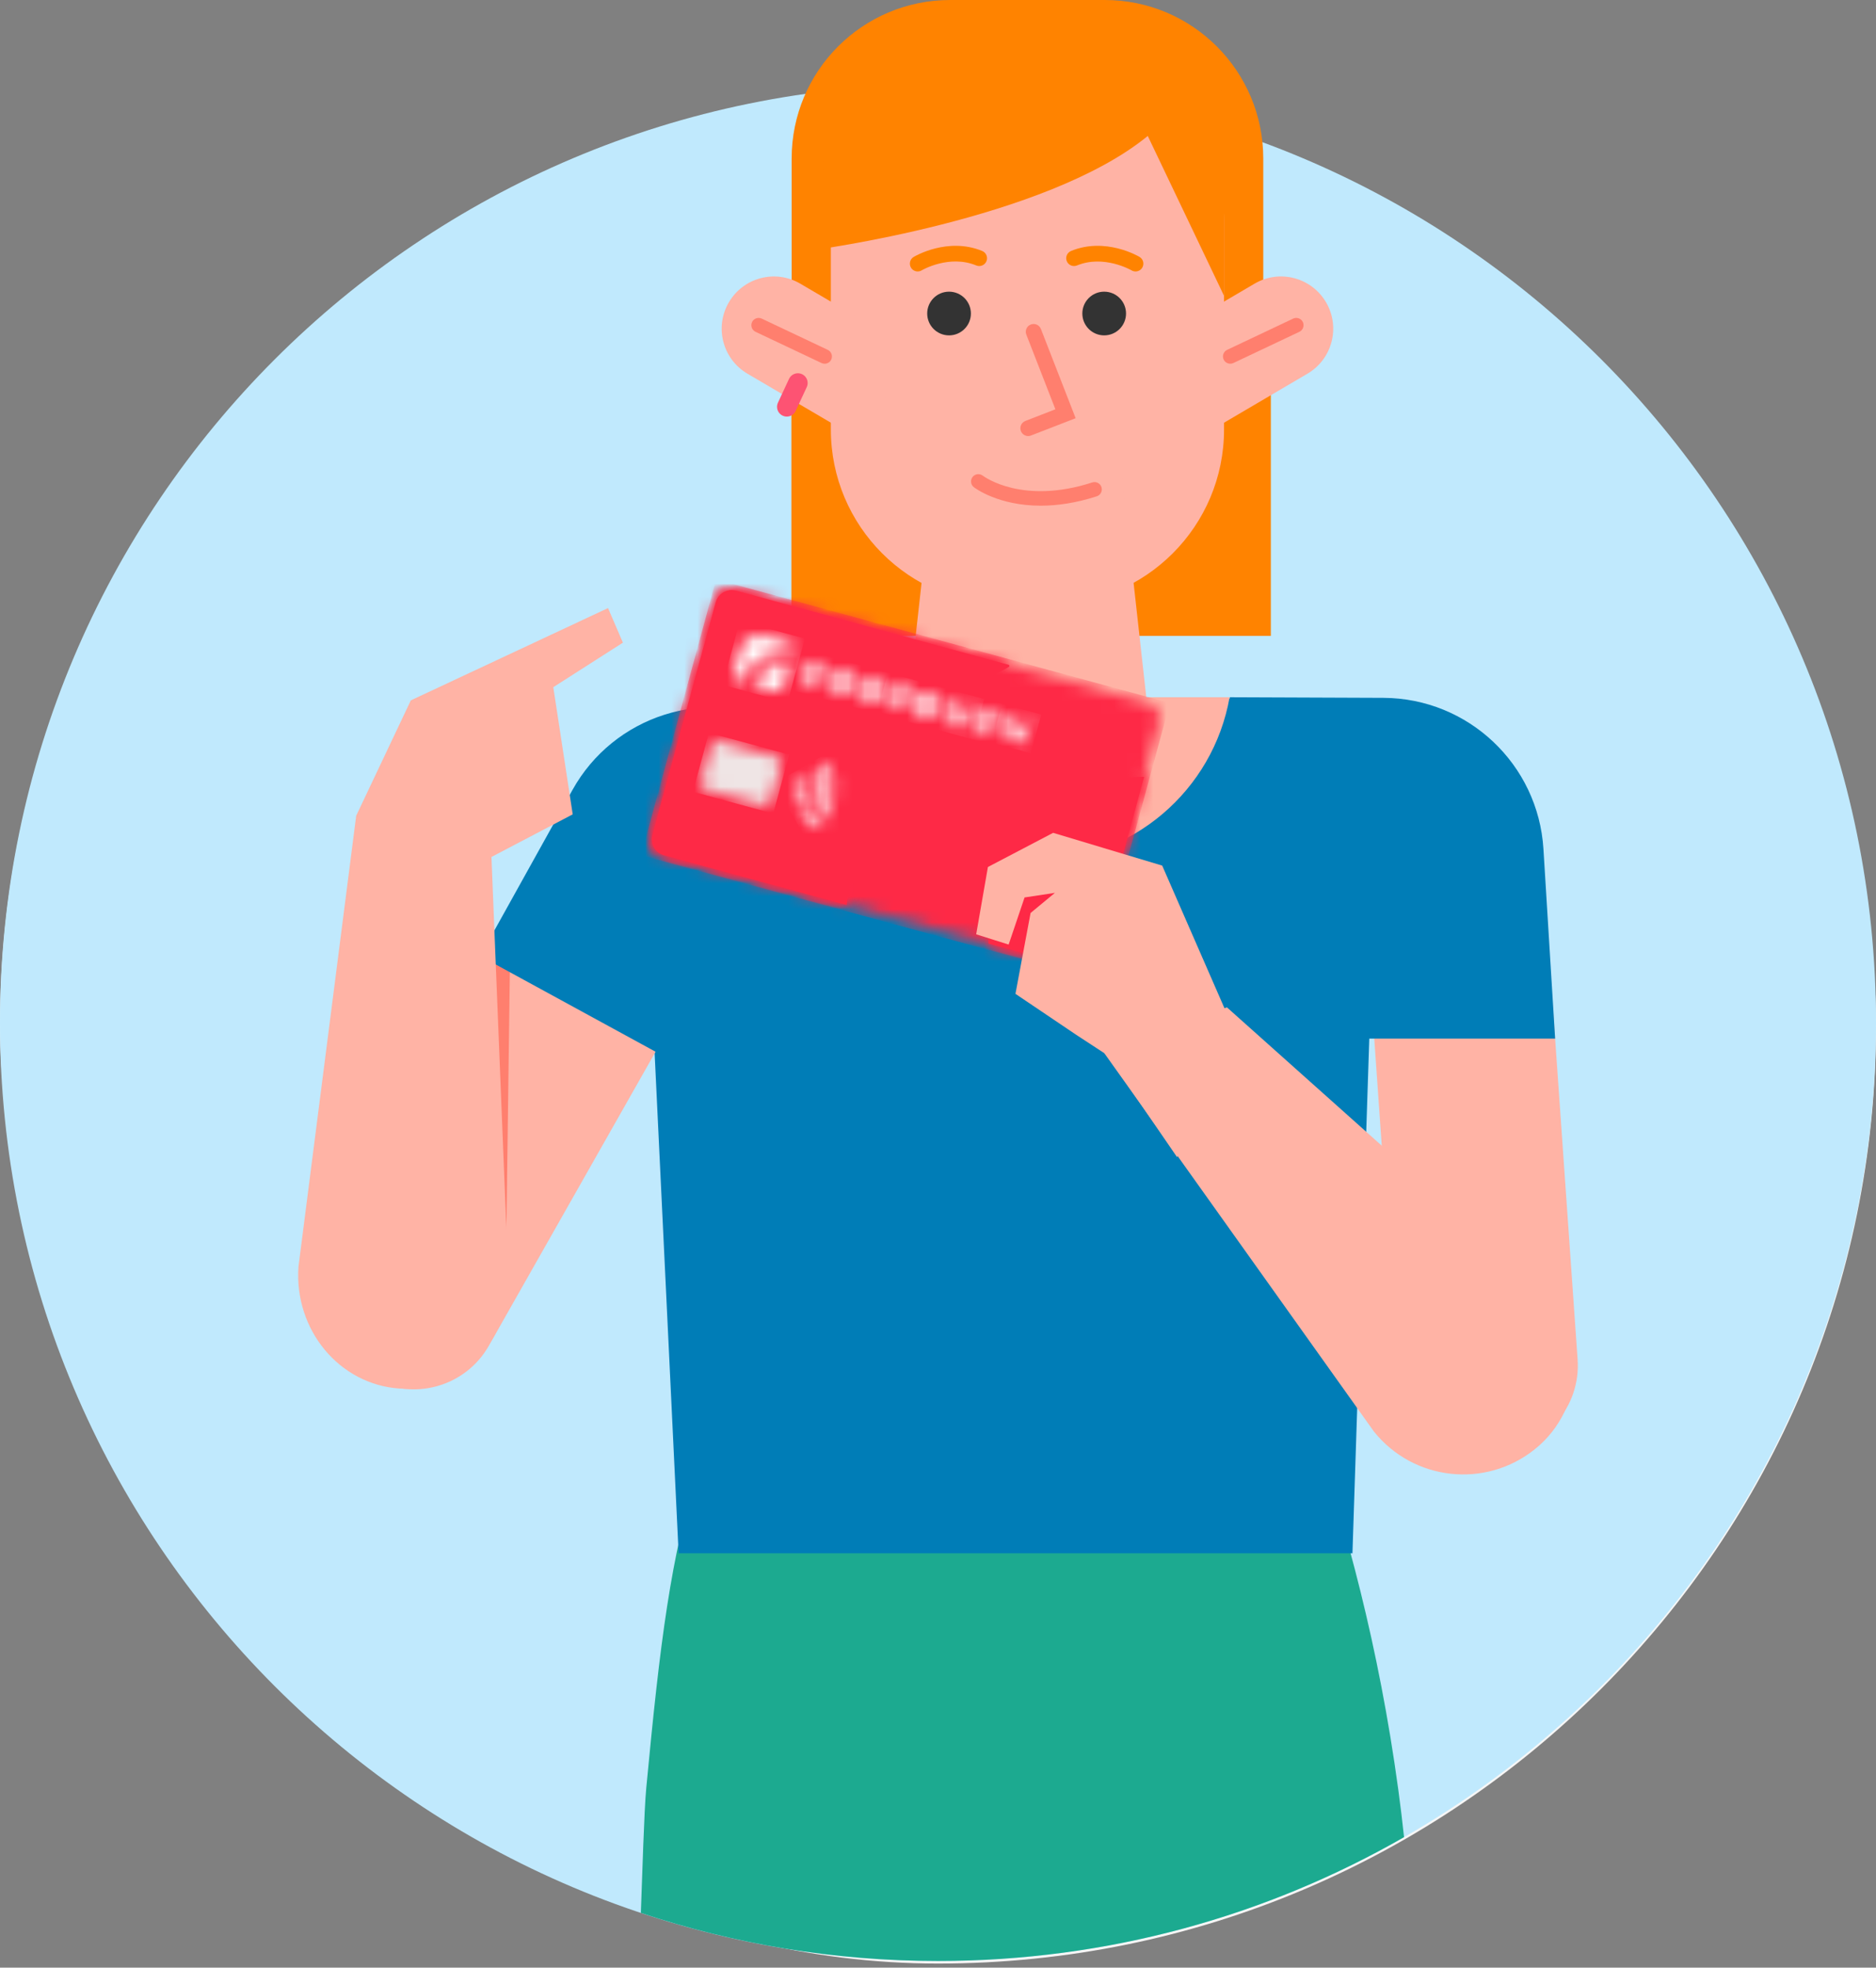 <?xml version="1.0" encoding="UTF-8"?>
<svg width="144px" height="151px" viewBox="0 0 144 151" version="1.1" xmlns="http://www.w3.org/2000/svg" xmlns:xlink="http://www.w3.org/1999/xlink">
    <rect x="0" y="0" width="144" height="151" fill="#808080" stroke="none"/>
    <title>Group 30</title>
    <defs>
        <path d="M4.912,0.942 L0.045,18.831 C-0.14,19.511 0.261,20.214 0.943,20.399 L0.943,20.399 L32.49,28.984 C33.171,29.169 33.872,28.767 34.058,28.086 L34.058,28.086 L38.926,10.198 C39.112,9.517 38.709,8.814 38.028,8.629 L38.028,8.629 L6.482,0.046 C6.369,0.014 6.256,0 6.144,0 L6.144,0 C5.582,0 5.068,0.374 4.912,0.942 L4.912,0.942 Z" id="path-1"></path>
        <path d="M4.9,0.942 L0.045,18.786 C-0.14,19.466 0.262,20.17 0.943,20.354 L0.943,20.354 L14.955,24.167 C15.344,20.784 16.547,17.494 18.584,14.268 L18.584,14.268 C20.949,10.521 23.877,7.75 27.395,5.907 L27.395,5.907 C27.472,5.866 27.46,5.756 27.377,5.734 L27.377,5.734 L6.47,0.046 C6.357,0.014 6.244,0 6.132,0 L6.132,0 C5.571,0 5.055,0.374 4.9,0.942 L4.9,0.942 Z M27.844,20.095 C26.411,22.366 25.749,24.73 25.844,27.13 L25.844,27.13 L33.424,29.193 C33.589,29.237 33.759,29.141 33.804,28.975 L33.804,28.975 L37.788,14.335 C37.739,14.334 37.69,14.334 37.641,14.334 L37.641,14.334 C33.867,14.334 30.223,16.328 27.844,20.095 L27.844,20.095 Z" id="path-3"></path>
        <path d="M4.9,0.942 L0.045,18.786 C-0.14,19.466 0.262,20.17 0.943,20.354 L0.943,20.354 L14.955,24.167 C15.344,20.784 16.547,17.494 18.584,14.268 L18.584,14.268 C20.949,10.521 23.877,7.75 27.395,5.907 L27.395,5.907 C27.472,5.866 27.46,5.756 27.377,5.734 L27.377,5.734 L6.47,0.046 C6.357,0.014 6.244,0 6.132,0 L6.132,0 C5.57,0 5.055,0.374 4.9,0.942 L4.9,0.942 Z M27.844,20.095 C26.411,22.366 25.749,24.73 25.844,27.13 L25.844,27.13 L33.424,29.193 C33.589,29.237 33.759,29.141 33.804,28.975 L33.804,28.975 L37.788,14.335 C37.739,14.334 37.69,14.334 37.64,14.334 L37.64,14.334 C33.867,14.334 30.223,16.327 27.844,20.095 L27.844,20.095 Z" id="path-5"></path>
        <path d="M0.004,1.498 C-0.01,1.539 0.015,1.583 0.057,1.595 L0.057,1.595 L1.653,2.029 C1.901,2.097 2.157,1.955 2.222,1.712 L2.222,1.712 L2.646,0.154 C2.657,0.113 2.631,0.07 2.589,0.059 L2.589,0.059 C2.417,0.019 2.246,0 2.077,0 L2.077,0 C1.142,0 0.287,0.59 0.004,1.498 L0.004,1.498 Z" id="path-7"></path>
        <path d="M0.535,1.049 L0.015,2.962 C-0.049,3.202 0.096,3.45 0.341,3.516 L0.341,3.516 L0.606,3.589 C0.646,3.599 0.687,3.576 0.698,3.537 L0.698,3.537 C1.165,1.968 2.822,1.046 4.448,1.45 L4.448,1.45 C4.488,1.459 4.528,1.438 4.539,1.398 L4.539,1.398 L4.61,1.139 C4.675,0.9 4.528,0.652 4.284,0.586 L4.284,0.586 L2.327,0.053 C2.195,0.017 2.062,0 1.931,0 L1.931,0 C1.291,-0.001 0.707,0.415 0.535,1.049 L0.535,1.049 Z" id="path-9"></path>
        <path d="M0.512,0.124 C0.27,0.259 0.113,0.461 0.039,0.734 L0.039,0.734 C-0.036,1.01 -0.003,1.262 0.138,1.501 L0.138,1.501 C0.282,1.741 0.498,1.898 0.785,1.976 L0.785,1.976 C1.119,2.067 1.458,1.996 1.702,1.802 L1.702,1.802 C1.746,1.769 1.748,1.706 1.708,1.667 L1.708,1.667 L1.48,1.447 C1.445,1.414 1.391,1.412 1.353,1.44 L1.353,1.44 C1.236,1.526 1.076,1.552 0.909,1.506 L0.909,1.506 C0.759,1.466 0.65,1.385 0.579,1.267 L0.579,1.267 C0.51,1.146 0.493,1.012 0.531,0.869 L0.531,0.869 C0.611,0.576 0.886,0.426 1.181,0.507 L1.181,0.507 C1.344,0.552 1.468,0.657 1.525,0.791 L1.525,0.791 C1.544,0.835 1.592,0.86 1.639,0.849 L1.639,0.849 L1.947,0.771 C2,0.758 2.029,0.704 2.012,0.654 L2.012,0.654 C1.906,0.366 1.646,0.134 1.311,0.042 L1.311,0.042 C1.205,0.014 1.1,0 0.999,0 L0.999,0 C0.829,0 0.666,0.041 0.512,0.124 L0.512,0.124 Z" id="path-11"></path>
        <path d="M0.51,0.126 C0.273,0.258 0.114,0.462 0.039,0.738 L0.039,0.738 C-0.036,1.016 -0.003,1.271 0.138,1.507 L0.138,1.507 C0.279,1.742 0.507,1.902 0.825,1.99 L0.825,1.99 C1.165,2.082 1.46,2.041 1.707,1.868 L1.707,1.868 C1.738,1.846 1.742,1.801 1.714,1.774 L1.714,1.774 L1.486,1.553 C1.454,1.523 1.406,1.514 1.367,1.534 L1.367,1.534 C1.25,1.596 1.109,1.606 0.949,1.562 L0.949,1.562 C0.654,1.482 0.506,1.321 0.503,1.072 L0.503,1.072 L1.764,1.415 C1.874,1.445 1.989,1.384 2.018,1.278 L2.018,1.278 L2.018,1.276 C2.093,1.001 2.062,0.75 1.93,0.513 L1.93,0.513 C1.801,0.277 1.592,0.122 1.313,0.046 L1.313,0.046 C1.202,0.015 1.094,0 0.99,0 L0.99,0 C0.819,0 0.658,0.042 0.51,0.126 L0.51,0.126 Z M0.595,0.704 C0.716,0.486 0.934,0.398 1.198,0.47 L1.198,0.47 C1.423,0.532 1.581,0.705 1.571,0.968 L1.571,0.968 L0.595,0.704 Z" id="path-13"></path>
        <path d="M0.278,0.067 L0.039,0.946 C-0.035,1.217 -0.004,1.473 0.135,1.711 L0.135,1.711 C0.276,1.95 0.487,2.106 0.763,2.18 L0.763,2.18 C1.04,2.256 1.301,2.229 1.542,2.093 L1.542,2.093 C1.783,1.959 1.943,1.755 2.017,1.484 L2.017,1.484 L2.256,0.605 C2.27,0.557 2.24,0.506 2.19,0.493 L2.19,0.493 L1.887,0.41 C1.838,0.397 1.786,0.426 1.774,0.474 L1.774,0.474 L1.534,1.353 C1.494,1.499 1.414,1.606 1.29,1.675 L1.29,1.675 C1.167,1.744 1.034,1.759 0.89,1.719 L0.89,1.719 C0.743,1.679 0.636,1.6 0.565,1.478 L0.565,1.478 C0.497,1.358 0.481,1.223 0.521,1.078 L0.521,1.078 L0.763,0.186 C0.774,0.144 0.749,0.1 0.706,0.089 L0.706,0.089 L0.392,0.004 C0.383,0.002 0.374,0 0.366,0 L0.366,0 C0.326,0 0.289,0.026 0.278,0.067 L0.278,0.067 Z" id="path-15"></path>
        <path d="M0.448,0.06 L0.003,1.694 C-0.009,1.739 0.02,1.785 0.068,1.798 L0.068,1.798 L0.37,1.88 C0.418,1.894 0.468,1.869 0.48,1.824 L0.48,1.824 L0.632,1.261 C0.778,1.326 0.928,1.382 1.083,1.423 L1.083,1.423 C1.224,1.461 1.369,1.489 1.515,1.506 L1.515,1.506 L1.363,2.065 C1.351,2.109 1.38,2.155 1.428,2.168 L1.428,2.168 L1.73,2.25 C1.779,2.264 1.828,2.238 1.84,2.194 L1.84,2.194 L2.284,0.56 C2.296,0.515 2.267,0.468 2.218,0.456 L2.218,0.456 L1.917,0.374 C1.868,0.361 1.82,0.386 1.808,0.43 L1.808,0.43 L1.636,1.058 C1.332,1.029 1.029,0.945 0.755,0.812 L0.755,0.812 L0.924,0.19 C0.936,0.145 0.907,0.099 0.858,0.086 L0.858,0.086 L0.557,0.004 C0.548,0.002 0.539,0 0.531,0 L0.531,0 C0.492,0 0.457,0.023 0.448,0.06 L0.448,0.06 Z" id="path-17"></path>
        <path d="M0.448,0.058 L0.003,1.697 C-0.009,1.74 0.019,1.786 0.064,1.798 L0.064,1.798 L0.366,1.88 C0.412,1.893 0.458,1.867 0.469,1.823 L0.469,1.823 L0.539,1.57 L0.576,1.432 L1.079,1.569 C1.392,1.654 1.73,1.544 1.903,1.285 L1.903,1.285 C1.98,1.168 2.008,1.046 2.008,0.926 L2.008,0.926 C2.024,0.629 1.82,0.348 1.496,0.26 L1.496,0.26 L0.552,0.002 C0.544,0.001 0.536,0 0.529,0 L0.529,0 C0.492,0 0.459,0.022 0.448,0.058 L0.448,0.058 Z M1.134,1.162 L0.672,1.036 L0.824,0.478 L1.287,0.604 C1.447,0.648 1.544,0.809 1.502,0.962 L1.502,0.962 C1.468,1.09 1.349,1.174 1.218,1.174 L1.218,1.174 C1.19,1.174 1.162,1.17 1.134,1.162 L1.134,1.162 Z" id="path-19"></path>
        <path d="M0.509,0.13 C0.267,0.266 0.112,0.467 0.038,0.738 L0.038,0.738 C-0.035,1.009 -0.004,1.265 0.136,1.503 L0.136,1.503 C0.275,1.742 0.486,1.898 0.763,1.973 L0.763,1.973 C1.039,2.048 1.301,2.021 1.541,1.886 L1.541,1.886 C1.783,1.752 1.944,1.547 2.017,1.276 L2.017,1.276 C2.091,1.006 2.055,0.751 1.916,0.514 L1.916,0.514 C1.776,0.275 1.566,0.116 1.289,0.04 L1.289,0.04 C1.19,0.014 1.094,-9.09494702e-14 1,-9.09494702e-14 L1,-9.09494702e-14 C0.829,-9.09494702e-14 0.665,0.044 0.509,0.13 L0.509,0.13 Z M0.889,1.512 C0.742,1.472 0.637,1.392 0.565,1.27 L0.565,1.27 C0.497,1.15 0.481,1.016 0.521,0.869 L0.521,0.869 C0.561,0.722 0.642,0.614 0.762,0.546 L0.762,0.546 C0.885,0.477 1.017,0.462 1.164,0.502 L1.164,0.502 C1.309,0.541 1.416,0.621 1.487,0.743 L1.487,0.743 C1.559,0.864 1.575,0.998 1.535,1.145 L1.535,1.145 C1.495,1.291 1.413,1.399 1.29,1.468 L1.29,1.468 C1.212,1.512 1.13,1.534 1.044,1.534 L1.044,1.534 C0.994,1.534 0.942,1.526 0.889,1.512 L0.889,1.512 Z" id="path-21"></path>
        <path d="M0.509,0.13 C0.268,0.266 0.112,0.467 0.039,0.738 L0.039,0.738 C-0.035,1.009 -0.004,1.266 0.136,1.503 L0.136,1.503 C0.275,1.742 0.486,1.898 0.764,1.973 L0.764,1.973 C1.04,2.048 1.3,2.021 1.542,1.886 L1.542,1.886 C1.784,1.751 1.944,1.547 2.017,1.276 L2.017,1.276 C2.091,1.006 2.056,0.752 1.916,0.514 L1.916,0.514 C1.776,0.274 1.566,0.115 1.289,0.041 L1.289,0.041 C1.191,0.014 1.094,-9.09494702e-14 1,-9.09494702e-14 L1,-9.09494702e-14 C0.829,-9.09494702e-14 0.664,0.044 0.509,0.13 L0.509,0.13 Z M0.888,1.511 C0.743,1.473 0.636,1.392 0.564,1.27 L0.564,1.27 C0.498,1.15 0.482,1.015 0.521,0.87 L0.521,0.87 C0.562,0.723 0.642,0.615 0.762,0.546 L0.762,0.546 C0.885,0.477 1.017,0.461 1.164,0.502 L1.164,0.502 C1.31,0.541 1.416,0.622 1.488,0.742 L1.488,0.742 C1.559,0.864 1.575,0.999 1.535,1.145 L1.535,1.145 C1.495,1.291 1.413,1.399 1.29,1.468 L1.29,1.468 C1.212,1.511 1.131,1.533 1.044,1.533 L1.044,1.533 C0.994,1.533 0.942,1.526 0.888,1.511 L0.888,1.511 Z" id="path-23"></path>
        <path d="M0.513,0.125 C0.271,0.259 0.113,0.46 0.039,0.734 L0.039,0.734 C-0.036,1.009 -0.002,1.262 0.138,1.502 L0.138,1.502 C0.283,1.742 0.498,1.898 0.785,1.977 L0.785,1.977 C1.12,2.066 1.458,1.996 1.703,1.803 L1.703,1.803 C1.746,1.769 1.748,1.706 1.708,1.667 L1.708,1.667 L1.48,1.447 C1.445,1.414 1.392,1.411 1.353,1.44 L1.353,1.44 C1.236,1.526 1.076,1.552 0.909,1.506 L0.909,1.506 C0.76,1.466 0.651,1.385 0.58,1.267 L0.58,1.267 C0.509,1.146 0.494,1.011 0.532,0.87 L0.532,0.87 C0.612,0.576 0.886,0.427 1.181,0.507 L1.181,0.507 C1.344,0.551 1.468,0.657 1.525,0.79 L1.525,0.79 C1.544,0.835 1.592,0.861 1.639,0.849 L1.639,0.849 L1.948,0.771 C2,0.758 2.029,0.705 2.012,0.654 L2.012,0.654 C1.907,0.366 1.646,0.134 1.312,0.042 L1.312,0.042 C1.204,0.014 1.1,0 1,0 L1,0 C0.83,0 0.668,0.041 0.513,0.125 L0.513,0.125 Z" id="path-25"></path>
        <path d="M0.797,0.314 L0.015,3.19 C-0.047,3.418 0.087,3.652 0.313,3.714 L0.313,3.714 L4.835,4.943 C5.061,5.006 5.296,4.871 5.358,4.645 L5.358,4.645 L6.141,1.767 C6.202,1.542 6.068,1.306 5.841,1.246 L5.841,1.246 L1.321,0.014 C1.283,0.005 1.245,0 1.208,0 L1.208,0 C1.02,0 0.849,0.124 0.797,0.314 L0.797,0.314 Z" id="path-27"></path>
        <path d="M1.363,0.034 C1.24,0.103 1.197,0.259 1.267,0.382 L1.267,0.382 C2.107,1.85 1.596,3.727 0.129,4.566 L0.129,4.566 C0.007,4.637 -0.037,4.793 0.034,4.915 L0.034,4.915 C0.104,5.038 0.259,5.081 0.382,5.011 L0.382,5.011 C2.095,4.031 2.691,1.841 1.711,0.128 L1.711,0.128 C1.663,0.046 1.578,0 1.489,0 L1.489,0 C1.446,0 1.403,0.01 1.363,0.034 L1.363,0.034 Z" id="path-29"></path>
        <path d="M0.983,0.034 C0.86,0.105 0.818,0.26 0.888,0.382 L0.888,0.382 C1.448,1.362 1.107,2.613 0.129,3.172 L0.129,3.172 C0.007,3.242 -0.037,3.398 0.034,3.522 L0.034,3.522 C0.104,3.644 0.261,3.686 0.383,3.616 L0.383,3.616 C1.606,2.916 2.032,1.352 1.331,0.128 L1.331,0.128 C1.284,0.046 1.199,0 1.111,0 L1.111,0 C1.067,0 1.023,0.011 0.983,0.034 L0.983,0.034 Z" id="path-31"></path>
        <path d="M0.604,0.034 C0.48,0.104 0.439,0.259 0.508,0.382 L0.508,0.382 C0.788,0.871 0.618,1.498 0.129,1.778 L0.129,1.778 C0.006,1.847 -0.036,2.003 0.034,2.126 L0.034,2.126 C0.104,2.249 0.26,2.29 0.383,2.22 L0.383,2.22 C1.116,1.801 1.372,0.863 0.952,0.129 L0.952,0.129 C0.905,0.046 0.819,0 0.73,0 L0.73,0 C0.687,0 0.644,0.01 0.604,0.034 L0.604,0.034 Z" id="path-33"></path>
    </defs>
    <g id="Mensajerías" stroke="none" stroke-width="1" fill="none" fill-rule="evenodd">
        <g id="Group-30">
            <rect id="Rectangle" fill="#F6F6F6" x="0" y="6.686" width="144" height="144" rx="72"></rect>
            <g id="Group-75">
                <path d="M144,78.49 C144,118.254 111.764,150.49 72,150.49 C32.235,150.49 0,118.254 0,78.49 C0,38.725 32.235,6.49 72,6.49 C111.764,6.49 144,38.725 144,78.49" id="Fill-1" fill="#C0E9FD"></path>
                <path d="M71.999,150.489 C85.021,150.489 97.235,147.032 107.774,140.986 C107.645,139.785 107.498,138.569 107.33,137.333 C105.84,126.349 103.281,116.999 100.721,109.6 L54.617,109.6 C54.374,110.289 54.024,111.306 53.637,112.542 C51.471,119.45 50.665,126.033 49.606,137.218 C49.438,138.982 49.303,143.934 49.191,146.798 C56.358,149.19 64.027,150.489 71.999,150.489" id="Fill-3" fill="#1CAA90"></path>
                <path d="M103.813,119.2 L52.09,119.2 L49.58,66.9 C49.124,59.693 50.92,53.6 58.232,53.6 L97.671,53.6 C104.983,53.6 105.979,59.693 105.523,66.9 L103.813,119.2 Z" id="Fill-5" fill="#007DB7"></path>
                <path d="M114.347,111.434 L114.956,111.392 C118.603,111.136 121.352,107.973 121.096,104.325 L118.31,64.589 C118.055,60.943 114.891,58.193 111.244,58.449 L110.634,58.492 C106.988,58.748 104.238,61.912 104.494,65.558 L107.28,105.293 C107.536,108.941 110.7,111.69 114.347,111.434" id="Fill-7" fill="#FFB3A5"></path>
                <path d="M94.382,53.507 L106.184,53.554 C112.697,53.58 118.073,58.655 118.473,65.156 L119.37,79.705 L102.813,79.705 L94.382,53.507 Z" id="Fill-9" fill="#007DB7"></path>
                <path d="M28.506,105.758 L27.975,105.456 C24.795,103.653 23.679,99.612 25.483,96.433 L45.133,61.783 C46.936,58.604 50.977,57.487 54.157,59.291 L54.688,59.592 C57.868,61.396 58.984,65.436 57.18,68.616 L37.529,103.265 C35.726,106.445 31.687,107.561 28.506,105.758" id="Fill-11" fill="#FFB3A5"></path>
                <polygon id="Fill-13" fill="#FF8300" points="60.748 48.8 97.548 48.8 97.548 25.6 60.748 25.6"></polygon>
                <path d="M60.766,24.06 L60.766,12.169 C60.766,5.447 66.214,0 72.934,0 L84.798,0 C91.518,0 96.967,5.447 96.967,12.169 L96.967,24.06 L60.766,24.06 Z" id="Fill-15" fill="#FF8300"></path>
                <path d="M80.517,46.4 L77.216,46.4 C69.794,46.4 63.776,40.383 63.776,32.961 L63.776,16.898 C63.776,8.565 70.533,1.809 78.867,1.809 C87.2,1.809 93.956,8.565 93.956,16.898 L93.956,32.961 C93.956,40.383 87.939,46.4 80.517,46.4" id="Fill-16" fill="#FFB3A5"></path>
                <path d="M66.011,33.751 L57.374,28.679 C55.466,27.559 54.828,25.103 55.949,23.196 C57.069,21.287 59.525,20.649 61.432,21.77 L70.069,26.842 L66.011,33.751 Z" id="Fill-17" fill="#FFB3A5"></path>
                <path d="M63.299,27.913 C63.218,27.913 63.138,27.896 63.06,27.86 L57.993,25.463 C57.714,25.33 57.594,24.996 57.726,24.718 C57.858,24.438 58.192,24.319 58.472,24.452 L63.539,26.849 C63.818,26.981 63.937,27.315 63.805,27.594 C63.71,27.796 63.508,27.913 63.299,27.913" id="Fill-18" fill="#FF7F6E"></path>
                <path d="M91.722,33.751 L100.359,28.678 C102.267,27.558 102.905,25.102 101.784,23.195 C100.664,21.287 98.208,20.648 96.301,21.768 L87.664,26.841 L91.722,33.751 Z" id="Fill-19" fill="#FFB3A5"></path>
                <path d="M94.433,27.912 C94.225,27.912 94.023,27.795 93.927,27.593 C93.795,27.314 93.915,26.98 94.194,26.848 L99.261,24.451 C99.538,24.32 99.874,24.438 100.006,24.717 C100.138,24.996 100.018,25.329 99.74,25.462 L94.673,27.86 C94.595,27.896 94.514,27.912 94.433,27.912" id="Fill-20" fill="#FF7F6E"></path>
                <path d="M78.923,33.463 C78.682,33.463 78.455,33.318 78.363,33.08 C78.243,32.771 78.397,32.423 78.706,32.304 L81.011,31.41 L78.78,25.68 C78.66,25.371 78.813,25.023 79.122,24.903 C79.433,24.786 79.778,24.936 79.899,25.245 L82.566,32.094 L79.139,33.422 C79.068,33.45 78.995,33.463 78.923,33.463" id="Fill-21" fill="#FF7F6E"></path>
                <path d="M72.848,25.737 L72.848,25.737 C71.922,25.737 71.171,24.986 71.171,24.06 C71.171,23.133 71.922,22.383 72.848,22.383 C73.774,22.383 74.525,23.133 74.525,24.06 C74.525,24.986 73.774,25.737 72.848,25.737" id="Fill-22" fill="#333333"></path>
                <path d="M70.441,20.832 C70.237,20.832 70.038,20.728 69.925,20.54 C69.756,20.255 69.849,19.886 70.133,19.717 C70.238,19.653 72.761,18.177 75.393,19.261 C75.699,19.388 75.845,19.739 75.719,20.045 C75.593,20.352 75.242,20.499 74.935,20.371 C72.854,19.513 70.77,20.734 70.749,20.747 C70.653,20.805 70.546,20.832 70.441,20.832" id="Fill-23" fill="#FF8300"></path>
                <path d="M84.756,25.737 L84.756,25.737 C85.682,25.737 86.433,24.986 86.433,24.06 C86.433,23.133 85.682,22.383 84.756,22.383 C83.831,22.383 83.079,23.133 83.079,24.06 C83.079,24.986 83.831,25.737 84.756,25.737" id="Fill-24" fill="#333333"></path>
                <path d="M87.163,20.832 C87.059,20.832 86.953,20.805 86.857,20.748 C86.821,20.727 84.727,19.525 82.67,20.371 C82.362,20.498 82.012,20.351 81.886,20.045 C81.759,19.739 81.906,19.388 82.212,19.261 C84.842,18.177 87.366,19.653 87.472,19.717 C87.756,19.886 87.849,20.255 87.679,20.54 C87.566,20.728 87.368,20.832 87.163,20.832" id="Fill-25" fill="#FF8300"></path>
                <path d="M88.102,10.433 L93.956,22.701 L93.956,8.17 L93.922,8.17 C93.586,4.16 90.229,1.009 86.132,1.009 L71.601,1.009 C67.504,1.009 64.148,4.16 63.81,8.17 L63.778,8.17 L62.349,19.2 C62.349,19.2 80.256,16.866 88.102,10.433" id="Fill-26" fill="#FF8300"></path>
                <polygon id="Fill-27" fill="#FFB3A5" points="89.002 62.637 68.749 62.637 71.642 36.596 86.11 36.596"></polygon>
                <line x1="61.244" y1="29.394" x2="60.395" y2="31.219" id="Stroke-28" stroke="#FD5373" stroke-width="1.5" stroke-linecap="round"></line>
                <path d="M79.886,38.808 C76.646,38.808 74.856,37.468 74.754,37.39 C74.508,37.2 74.464,36.851 74.652,36.606 C74.84,36.36 75.19,36.316 75.435,36.503 C75.564,36.6 78.504,38.75 83.844,37.023 C84.136,36.928 84.453,37.09 84.548,37.383 C84.642,37.676 84.482,37.991 84.188,38.087 C82.554,38.614 81.116,38.808 79.886,38.808" id="Fill-29" fill="#FF7F6E"></path>
                <polygon id="Fill-30" fill="#FF7F6E" points="39.148 73.6 38.871 94.361 37.548 72.8"></polygon>
                <path d="M70.701,60.504 L60.033,55.456 C54.146,52.671 47.106,54.931 43.941,60.624 L36.858,73.365 L51.949,81.6 L70.701,60.504 Z" id="Fill-31" fill="#007DB7"></path>
                <path d="M42.47,52.736 L47.814,49.319 L46.672,46.665 L31.535,53.747 L27.341,62.6 L22.91,97.211 C22.57,102.05 26.034,106.235 30.646,106.558 C35.462,106.896 39.443,102.614 39,97.573 L37.724,65.765 L43.961,62.495 L42.47,52.736 Z" id="Fill-32" fill="#FFB3A5"></path>
                <path d="M94.382,53.507 L64.472,53.507 C65.728,60.637 71.937,66.06 79.428,66.06 C86.918,66.06 93.128,60.637 94.382,53.507" id="Fill-33" fill="#FFB3A5"></path>
                <path d="M94.177,77.305 L84.749,80.8 L105.465,109.864 C108.501,113.648 114.029,114.253 117.813,111.216 C121.764,108.044 121.921,102.084 118.141,98.709 L94.177,77.305 Z" id="Fill-34" fill="#FFB3A5"></path>
                <g id="Group-38" transform="translate(50.021, 45.282)">
                    <mask id="mask-2" fill="white">
                        <use xlink:href="#path-1"></use>
                    </mask>
                    <g id="Clip-37"></g>
                    <polygon id="Fill-36" fill="#FE2946" mask="url(#mask-2)" points="4.949 -0.814 39.784 8.666 34.022 29.842 -0.813 20.363"></polygon>
                </g>
                <path d="M68.617,59.551 C66.58,62.776 65.377,66.067 64.988,69.449 L50.976,65.636 C50.295,65.451 49.893,64.749 50.078,64.067 L54.934,46.225 C55.119,45.543 55.821,45.142 56.502,45.327 L77.41,51.016 C77.494,51.038 77.504,51.149 77.429,51.189 C73.91,53.032 70.983,55.803 68.617,59.551 M87.821,59.617 L83.837,74.257 C83.792,74.423 83.622,74.519 83.457,74.475 L75.877,72.412 C75.782,70.011 76.444,67.647 77.877,65.377 C80.287,61.561 83.996,59.565 87.821,59.617" id="Fill-39" fill="#FE2946"></path>
                <g id="Group-43" transform="translate(50.033, 45.282)">
                    <mask id="mask-4" fill="white">
                        <use xlink:href="#path-3"></use>
                    </mask>
                    <g id="Clip-42"></g>
                    <polygon id="Fill-41" fill="#FE2946" mask="url(#mask-4)" points="-256.483 199.086 335.344 360.125 435.322 -7.301 -156.505 -168.341"></polygon>
                </g>
                <g id="Group-46" transform="translate(50.033, 45.282)">
                    <mask id="mask-6" fill="white">
                        <use xlink:href="#path-5"></use>
                    </mask>
                    <g id="Clip-45"></g>
                    <polygon id="Fill-44" fill="#FE2946" mask="url(#mask-6)" points="4.937 -0.814 39.772 8.665 34.021 29.797 -0.812 20.318"></polygon>
                </g>
                <g id="Group-49" transform="translate(57.918, 51.013)">
                    <mask id="mask-8" fill="white">
                        <use xlink:href="#path-7"></use>
                    </mask>
                    <g id="Clip-48"></g>
                    <polygon id="Fill-47" fill="#FFFFFF" mask="url(#mask-8)" points="0.118 -1.245 3.413 -0.349 2.53 2.899 -0.766 2.002"></polygon>
                </g>
                <g id="Group-52" transform="translate(56.307, 48.731)">
                    <mask id="mask-10" fill="white">
                        <use xlink:href="#path-9"></use>
                    </mask>
                    <g id="Clip-51"></g>
                    <polygon id="Fill-50" fill="#FFFFFF" mask="url(#mask-10)" points="0.485 -1.08 5.474 0.278 4.14 5.18 -0.85 3.823"></polygon>
                </g>
                <g id="Group-55" transform="translate(61.496, 50.766)">
                    <mask id="mask-12" fill="white">
                        <use xlink:href="#path-11"></use>
                    </mask>
                    <g id="Clip-54"></g>
                    <polygon id="Fill-53" fill="#FFFFFF" mask="url(#mask-12)" points="-0.126 -0.979 2.899 -0.156 2.055 2.952 -0.972 2.128"></polygon>
                </g>
                <g id="Group-58" transform="translate(70.116, 53.109)">
                    <mask id="mask-14" fill="white">
                        <use xlink:href="#path-13"></use>
                    </mask>
                    <g id="Clip-57"></g>
                    <polygon id="Fill-56" fill="#FFFFFF" mask="url(#mask-14)" points="-0.125 -0.976 3.028 -0.118 2.182 2.989 -0.971 2.131"></polygon>
                </g>
                <g id="Group-61" transform="translate(72.519, 53.555)">
                    <mask id="mask-16" fill="white">
                        <use xlink:href="#path-15"></use>
                    </mask>
                    <g id="Clip-60"></g>
                    <polygon id="Fill-59" fill="#FFFFFF" mask="url(#mask-16)" points="-0.126 -0.768 3.027 0.089 2.181 3.196 -0.972 2.339"></polygon>
                </g>
                <g id="Group-64" transform="translate(76.874, 54.784)">
                    <mask id="mask-18" fill="white">
                        <use xlink:href="#path-17"></use>
                    </mask>
                    <g id="Clip-63"></g>
                    <polygon id="Fill-62" fill="#FFFFFF" mask="url(#mask-18)" points="0.042 -0.767 3.053 0.052 2.245 3.021 -0.766 2.202"></polygon>
                </g>
                <g id="Group-67" transform="translate(68.111, 52.4)">
                    <mask id="mask-20" fill="white">
                        <use xlink:href="#path-19"></use>
                    </mask>
                    <g id="Clip-66"></g>
                    <polygon id="Fill-65" fill="#FFFFFF" mask="url(#mask-20)" points="0.043 -0.766 2.924 0.017 2.116 2.987 -0.765 2.203"></polygon>
                </g>
                <g id="Group-70" transform="translate(63.616, 51.34)">
                    <mask id="mask-22" fill="white">
                        <use xlink:href="#path-21"></use>
                    </mask>
                    <g id="Clip-69"></g>
                    <polygon id="Fill-68" fill="#FFFFFF" mask="url(#mask-22)" points="-0.125 -0.975 3.027 -0.117 2.182 2.99 -0.972 2.132"></polygon>
                </g>
                <g id="Group-73" transform="translate(65.877, 51.955)">
                    <mask id="mask-24" fill="white">
                        <use xlink:href="#path-23"></use>
                    </mask>
                    <g id="Clip-72"></g>
                    <polygon id="Fill-71" fill="#FFFFFF" mask="url(#mask-24)" points="-0.125 -0.975 3.027 -0.118 2.182 2.989 -0.971 2.132"></polygon>
                </g>
                <g id="Group-76" transform="translate(74.78, 54.38)">
                    <mask id="mask-26" fill="white">
                        <use xlink:href="#path-25"></use>
                    </mask>
                    <g id="Clip-75"></g>
                    <polygon id="Fill-74" fill="#FFFFFF" mask="url(#mask-26)" points="-0.125 -0.978 2.9 -0.155 2.055 2.952 -0.972 2.129"></polygon>
                </g>
                <g id="Group-79" transform="translate(53.806, 56.856)">
                    <mask id="mask-28" fill="white">
                        <use xlink:href="#path-27"></use>
                    </mask>
                    <g id="Clip-78"></g>
                    <polygon id="Fill-77" fill="#EFE5E5" mask="url(#mask-28)" points="0.61 -0.62 6.775 1.058 5.545 5.578 -0.62 3.901"></polygon>
                </g>
                <g id="Group-82" transform="translate(61.947, 58.52)">
                    <mask id="mask-30" fill="white">
                        <use xlink:href="#path-29"></use>
                    </mask>
                    <g id="Clip-81"></g>
                    <polygon id="Fill-80" fill="#FFFFFF" mask="url(#mask-30)" points="2.59 -1.322 5.512 3.784 0.405 6.707 -2.517 1.599"></polygon>
                </g>
                <g id="Group-85" transform="translate(61.439, 59.028)">
                    <mask id="mask-32" fill="white">
                        <use xlink:href="#path-31"></use>
                    </mask>
                    <g id="Clip-84"></g>
                    <polygon id="Fill-83" fill="#FFFFFF" mask="url(#mask-32)" points="1.966 -1.182 4.24 2.793 0.265 5.068 -2.009 1.093"></polygon>
                </g>
                <g id="Group-88" transform="translate(60.932, 59.536)">
                    <mask id="mask-34" fill="white">
                        <use xlink:href="#path-33"></use>
                    </mask>
                    <g id="Clip-87"></g>
                    <polygon id="Fill-86" fill="#FFFFFF" mask="url(#mask-34)" points="1.341 -1.042 2.968 1.801 0.125 3.428 -1.502 0.584"></polygon>
                </g>
            </g>
            <polygon id="Fill-89" fill="#FFB3A5" points="95.333 80.451 89.21 66.428 80.837 63.913 75.831 66.535 74.932 71.7 77.422 72.488 78.645 68.872 80.974 68.519 79.106 70.064 77.945 76.269 82.614 79.416 84.964 80.952 90.349 88.8"></polygon>
        </g>
    </g>
</svg>